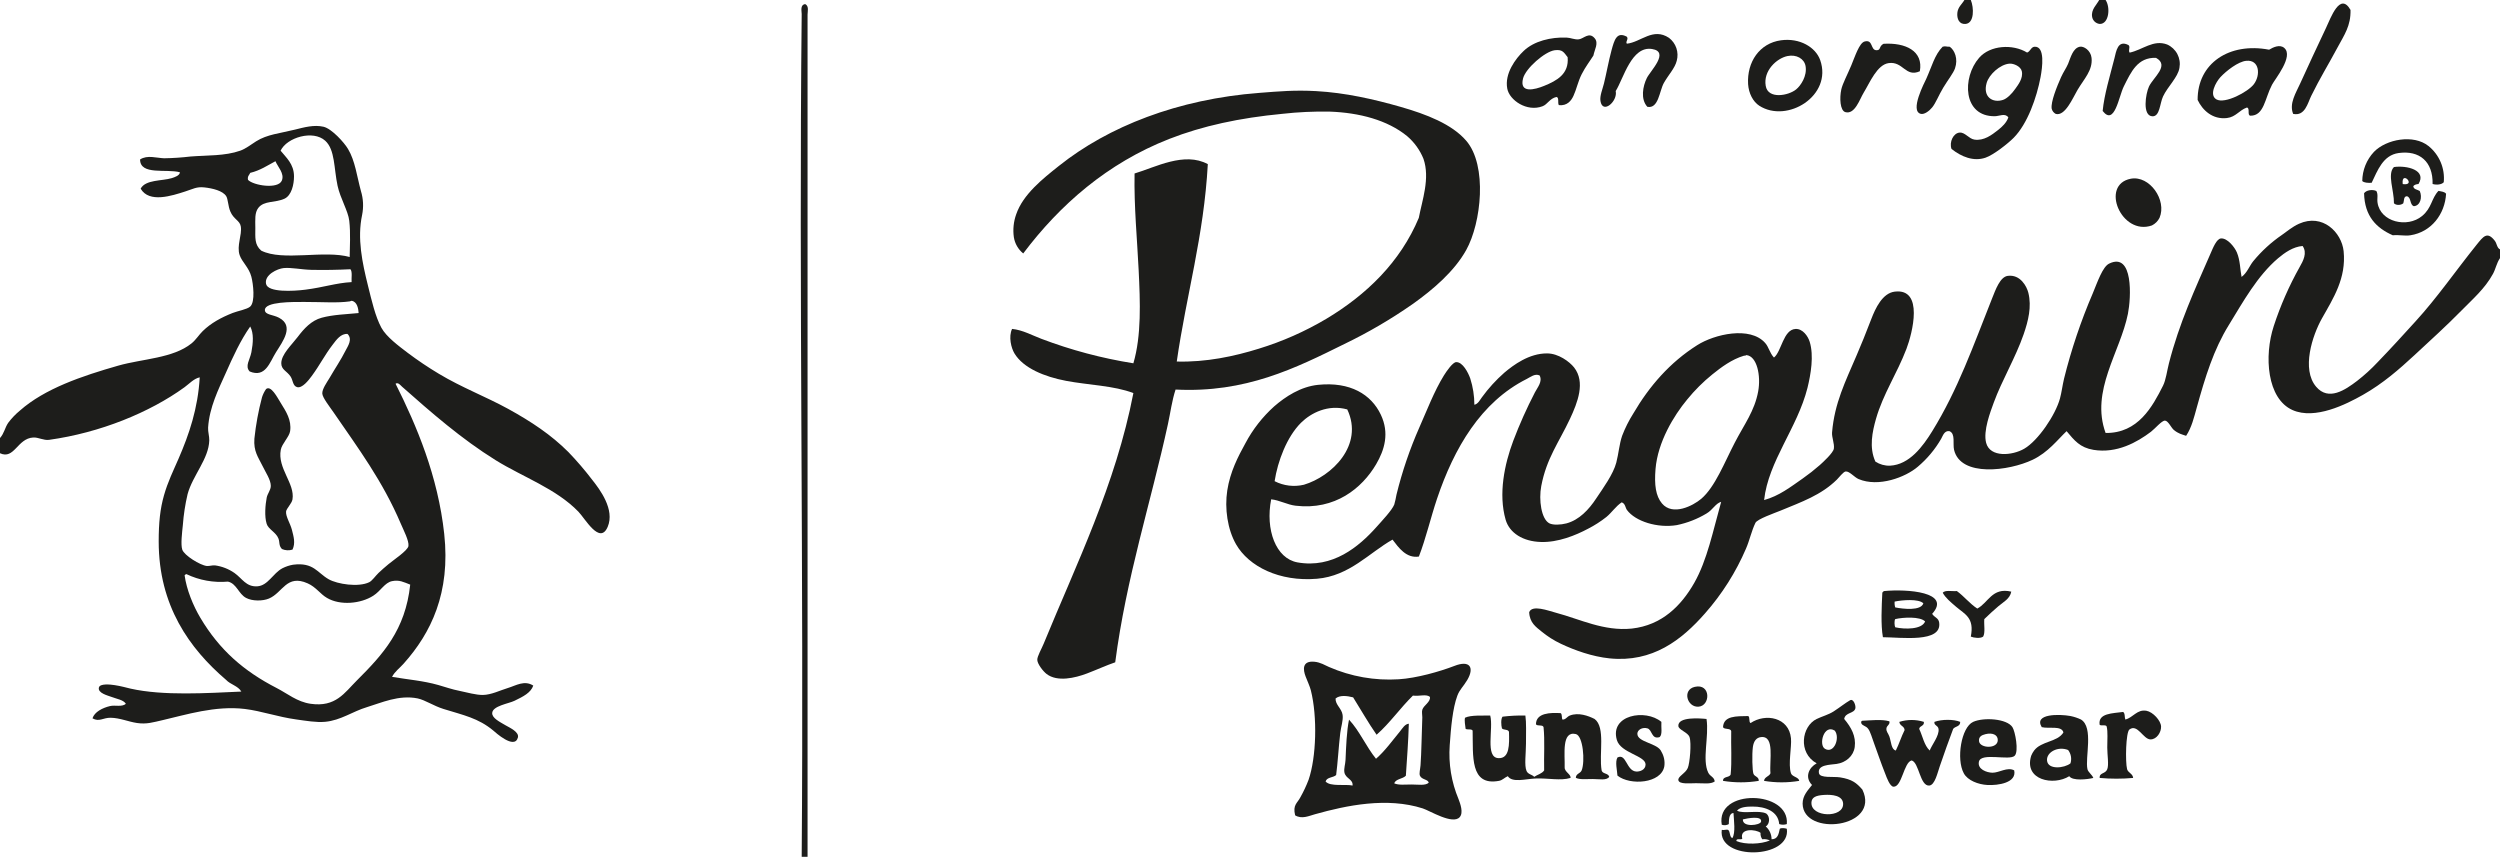 <?xml version="1.0" encoding="UTF-8"?> <svg xmlns="http://www.w3.org/2000/svg" width="213" height="73" viewBox="0 0 213 73" fill="none"> <path fill-rule="evenodd" clip-rule="evenodd" d="M167.366 0H167.913C168.182 0.65 168.225 1.972 167.465 2.04C166.92 2.089 166.715 1.596 166.766 1.092C166.818 0.588 167.17 0.351 167.366 0Z" fill="#1D1D1B"></path> <path fill-rule="evenodd" clip-rule="evenodd" d="M178.849 0H179.397C179.827 0.641 179.683 2.053 178.899 2.04C178.74 2.024 178.591 1.957 178.474 1.85C178.357 1.742 178.278 1.599 178.25 1.443C178.138 0.813 178.65 0.394 178.849 0Z" fill="#1D1D1B"></path> <path fill-rule="evenodd" clip-rule="evenodd" d="M195.376 9.703C195.018 8.829 195.615 7.913 195.975 7.115C196.702 5.509 197.369 4.093 198.172 2.389C198.585 1.513 199.37 -0.718 200.265 0.846C200.295 2.205 199.736 2.967 199.165 4.031C198.393 5.477 197.643 6.685 196.92 8.162C196.612 8.787 196.388 9.919 195.376 9.703Z" fill="#1D1D1B"></path> <path fill-rule="evenodd" clip-rule="evenodd" d="M68.804 73H68.304C68.494 49.187 68.053 24.994 68.304 1.194C68.304 0.944 68.154 0.411 68.605 0.349C68.945 0.523 68.804 0.984 68.804 1.243V73Z" fill="#1D1D1B"></path> <path fill-rule="evenodd" clip-rule="evenodd" d="M140.354 9.1C139.756 8.448 139.973 7.337 140.304 6.662C140.599 6.044 142.284 4.417 140.753 4.175C139.003 3.896 138.332 6.677 137.658 7.758C137.848 8.628 136.54 9.771 136.359 8.603C136.289 8.165 136.538 7.6 136.658 7.109C136.867 6.26 137.065 5.151 137.306 4.266C137.54 3.424 137.738 2.658 138.606 3.128C138.779 3.346 138.469 3.53 138.606 3.723C139.81 3.595 140.831 2.313 142.201 3.227C142.492 3.45 142.711 3.754 142.828 4.101C142.945 4.448 142.956 4.822 142.859 5.176C142.711 5.799 142.144 6.385 141.759 7.071C141.375 7.758 141.312 9.29 140.354 9.1Z" fill="#1D1D1B"></path> <path fill-rule="evenodd" clip-rule="evenodd" d="M135.76 4.728C135.493 5.162 135.079 5.691 134.761 6.319C134.443 6.946 134.305 7.646 134.061 8.162C133.871 8.582 133.519 9.036 132.815 8.958C132.691 8.781 132.861 8.313 132.613 8.26C132.026 8.393 131.853 8.897 131.415 9.056C130.083 9.557 128.607 8.531 128.421 7.562C128.168 6.266 129.14 4.978 129.817 4.34C130.7 3.494 132.142 3.151 133.464 3.202C133.816 3.213 134.156 3.392 134.51 3.352C134.934 3.303 135.377 2.69 135.859 3.251C136.23 3.665 135.851 4.23 135.76 4.728ZM132.465 4.279C131.622 4.389 129.992 5.824 129.768 6.668C129.42 7.995 130.764 7.642 131.565 7.314C132.634 6.878 133.692 6.311 133.563 4.876C133.256 4.491 133.146 4.19 132.465 4.279V4.279Z" fill="#1D1D1B"></path> <path fill-rule="evenodd" clip-rule="evenodd" d="M151.736 3.433C153.338 3.213 154.694 4.023 155.082 5.124C156.146 8.158 152.258 10.537 149.889 9.007C149.36 8.666 148.988 7.955 148.938 7.166C148.83 5.282 149.91 3.685 151.736 3.433ZM150.439 7.314C150.629 8.48 152.381 8.156 153.036 7.613C153.416 7.304 153.987 6.476 153.833 5.623C153.717 4.995 153.049 4.616 152.286 4.777C151.375 4.969 150.218 6.027 150.439 7.314V7.314Z" fill="#1D1D1B"></path> <path fill-rule="evenodd" clip-rule="evenodd" d="M160.473 3.731C162.343 3.615 163.888 4.338 163.57 6.071C162.349 6.615 162.149 5.208 160.922 5.375C159.927 5.509 159.322 7.017 158.776 7.913C158.442 8.463 158.036 9.769 157.23 9.555C156.771 9.432 156.718 8.346 156.88 7.614C156.985 7.134 157.405 6.347 157.728 5.574C158.052 4.8 158.413 3.65 158.87 3.534C159.6 3.344 159.351 4.268 159.87 4.279C160.273 4.288 160.06 3.957 160.473 3.731Z" fill="#1D1D1B"></path> <path fill-rule="evenodd" clip-rule="evenodd" d="M183.692 4.929C182.126 4.872 181.575 6.108 180.945 7.369C180.521 8.22 180.161 10.762 179.147 9.454C179.279 8.063 179.764 6.491 180.148 4.976C180.298 4.375 180.431 3.367 181.345 3.839C181.535 3.992 181.301 4.279 181.445 4.485C182.551 4.248 183.467 3.348 184.639 3.79C185.013 3.956 185.319 4.243 185.509 4.604C185.7 4.965 185.763 5.379 185.689 5.78C185.571 6.573 184.683 7.376 184.291 8.218C184.01 8.823 184.025 9.924 183.391 9.909C182.505 9.881 182.809 7.976 183.093 7.373C183.454 6.592 184.877 5.581 183.692 4.929Z" fill="#1D1D1B"></path> <path fill-rule="evenodd" clip-rule="evenodd" d="M166.118 3.981C166.54 4.281 166.846 5.016 166.567 5.822C166.42 6.245 165.967 6.8 165.568 7.464C165.168 8.127 164.942 8.759 164.617 9.157C164.362 9.47 163.949 9.764 163.666 9.703C162.673 9.491 163.979 7.013 164.115 6.719C164.6 5.655 164.822 4.685 165.511 3.981C165.749 3.902 165.84 3.995 166.118 3.981Z" fill="#1D1D1B"></path> <path fill-rule="evenodd" clip-rule="evenodd" d="M177.2 3.981C177.525 3.913 178.13 4.285 178.2 4.929C178.315 5.981 177.573 6.704 177.002 7.667C176.603 8.34 175.956 9.915 175.153 9.707C175.066 9.661 174.99 9.598 174.929 9.521C174.869 9.443 174.826 9.354 174.803 9.259C174.714 8.69 175.242 7.388 175.604 6.573C175.794 6.15 176.057 5.78 176.203 5.435C176.429 4.872 176.616 4.103 177.2 3.981Z" fill="#1D1D1B"></path> <path fill-rule="evenodd" clip-rule="evenodd" d="M191.73 9.858C191.437 9.819 191.73 9.195 191.431 9.163C190.782 9.388 190.499 9.966 189.734 10.057C188.513 10.201 187.651 9.39 187.238 8.514C187.219 5.392 189.94 3.585 193.326 4.235C193.695 4.014 194.25 3.76 194.623 4.088C195.439 4.802 193.82 6.742 193.575 7.221C192.958 8.395 192.905 9.872 191.73 9.858ZM189.184 6.569C188.793 6.992 188.188 8.086 188.834 8.465C189.553 8.886 191.537 7.83 192.03 7.172C192.62 6.383 192.506 5.07 191.381 5.181C190.699 5.242 189.685 6.031 189.184 6.569Z" fill="#1D1D1B"></path> <path fill-rule="evenodd" clip-rule="evenodd" d="M172.707 4.478C172.996 4.383 173.032 3.993 173.357 3.981C174.251 3.949 174.01 5.746 173.856 6.569C173.532 8.296 172.748 10.55 171.56 11.745C171.084 12.224 169.861 13.197 169.163 13.436C168.143 13.783 167.108 13.354 166.268 12.689C166.062 12.103 166.422 11.335 166.966 11.295C167.422 11.263 167.746 11.821 168.214 11.893C169.03 12.021 169.718 11.481 170.211 11.096C170.591 10.799 170.96 10.45 171.111 10.002C170.839 9.612 170.35 9.896 169.969 9.902C167.224 9.942 167.158 6.601 168.621 4.926C169.553 3.849 171.487 3.729 172.707 4.478ZM169.262 7.066C168.919 8.253 169.768 8.806 170.662 8.509C170.991 8.399 171.4 8.008 171.708 7.561C171.927 7.248 172.393 6.675 172.258 6.069C172.164 5.65 171.556 5.396 171.21 5.422C170.399 5.485 169.467 6.351 169.262 7.066Z" fill="#1D1D1B"></path> <path fill-rule="evenodd" clip-rule="evenodd" d="M100.159 33.19C99.843 34.158 99.724 35.148 99.51 36.126C98.055 42.803 95.957 49.207 95.017 56.428C94.279 56.679 93.48 57.048 92.621 57.376C91.574 57.773 90.083 58.118 89.174 57.426C88.871 57.194 88.396 56.582 88.377 56.231C88.359 55.924 88.757 55.257 88.924 54.838C91.694 48.076 95.057 41.294 96.564 33.491C94.911 32.852 92.746 32.812 90.823 32.447C89.002 32.1 87.184 31.368 86.429 30.107C86.157 29.652 85.911 28.7 86.229 28.022C87.129 28.116 87.914 28.558 88.725 28.867C91.259 29.828 93.886 30.527 96.564 30.953C97.26 28.57 97.144 25.73 97.015 23.041C96.889 20.431 96.611 17.585 96.665 14.781C98.432 14.256 100.907 12.897 102.906 13.985C102.567 20.133 101.074 25.131 100.26 30.803C102.767 30.871 105.145 30.363 107.249 29.709C109.258 29.093 111.187 28.24 112.994 27.169C116.404 25.127 119.298 22.346 120.882 18.562C121.171 17.045 121.852 15.204 121.282 13.536C120.979 12.786 120.499 12.12 119.883 11.595C118.209 10.23 115.826 9.602 113.292 9.509C111.941 9.485 110.591 9.548 109.248 9.699C105.613 10.046 102.465 10.723 99.613 11.839C94.352 13.9 90.305 17.441 87.178 21.595C86.749 21.245 86.464 20.75 86.379 20.203C86.288 19.55 86.357 18.884 86.579 18.262C87.163 16.556 88.844 15.229 90.224 14.131C94.428 10.783 100.336 8.444 107.3 7.913C109.041 7.778 110.319 7.663 112.143 7.763C114.616 7.9 117.04 8.449 119.332 9.105C121.529 9.735 123.707 10.573 124.924 11.993C126.739 14.103 126.21 18.984 124.924 21.297C123.912 23.119 122.094 24.676 120.331 25.925C118.494 27.205 116.558 28.337 114.54 29.309C110.368 31.373 106.13 33.495 100.159 33.19Z" fill="#1D1D1B"></path> <path fill-rule="evenodd" clip-rule="evenodd" d="M0 38.615V37.321C0.356 36.925 0.418 36.437 0.698 36.026C0.988 35.639 1.323 35.289 1.697 34.981C3.818 33.108 6.976 32.039 10.082 31.15C12.155 30.562 14.741 30.532 16.323 29.254C16.704 28.941 16.959 28.513 17.274 28.209C17.984 27.516 18.842 27.055 19.82 26.666C20.236 26.499 21.058 26.357 21.319 26.118C21.76 25.715 21.575 24.183 21.417 23.58C21.21 22.784 20.626 22.34 20.419 21.739C20.147 20.95 20.632 20.021 20.518 19.301C20.438 18.78 19.901 18.696 19.62 18.008C19.43 17.564 19.43 16.956 19.272 16.713C18.975 16.247 18.109 16.046 17.423 15.968C16.736 15.89 16.445 16.105 15.775 16.315C14.662 16.672 12.707 17.328 11.984 16.073C12.405 15.291 13.789 15.432 14.63 15.178C14.889 15.098 15.313 14.954 15.33 14.679C14.2 14.361 11.933 14.963 11.935 13.585C12.555 13.187 13.316 13.46 13.982 13.485C14.732 13.474 15.482 13.424 16.228 13.335C17.636 13.223 19.165 13.301 20.47 12.838C20.94 12.671 21.355 12.336 21.819 12.042C22.77 11.443 23.866 11.36 25.113 11.047C25.918 10.846 26.749 10.613 27.56 10.798C28.26 10.958 29.327 12.141 29.652 12.694C30.259 13.699 30.413 15.043 30.752 16.277C30.955 16.938 30.989 17.64 30.851 18.317C30.423 20.325 30.866 22.382 31.351 24.338C31.671 25.629 31.975 26.96 32.492 27.921C32.922 28.712 33.999 29.497 34.737 30.062C35.591 30.704 36.479 31.301 37.396 31.849C39.342 33.019 41.391 33.793 43.293 34.835C45.268 35.922 46.959 37.046 48.429 38.517C49.157 39.274 49.84 40.071 50.476 40.906C51.1 41.692 52.403 43.416 51.775 44.887C51.106 46.455 49.862 44.197 49.279 43.594C47.377 41.628 44.541 40.642 42.241 39.215C39.314 37.398 36.725 35.131 34.252 32.943C34.134 32.839 33.915 32.538 33.702 32.695C35.5 36.265 37.316 40.578 37.847 45.482C38.399 50.531 36.706 53.949 34.4 56.531C34.069 56.91 33.639 57.21 33.403 57.668C34.767 57.902 36.046 57.995 37.347 58.364C37.917 58.525 38.526 58.743 39.144 58.861C39.797 58.995 40.546 59.217 41.142 59.21C41.861 59.2 42.616 58.815 43.289 58.612C43.963 58.41 44.678 57.928 45.435 58.413C45.224 59.02 44.594 59.34 43.837 59.706C43.344 59.947 41.962 60.142 41.935 60.753C41.922 61.181 42.555 61.492 43.076 61.797C43.434 62.004 44.256 62.366 44.124 62.842C43.833 63.898 42.173 62.366 42.032 62.247C40.75 61.178 39.477 60.929 37.788 60.404C36.934 60.139 36.232 59.646 35.591 59.507C33.984 59.176 32.471 59.886 31.246 60.254C30.057 60.609 29.03 61.377 27.702 61.498C26.955 61.568 26.067 61.411 25.254 61.299C23.637 61.077 22.281 60.577 20.862 60.404C18.357 60.099 15.823 60.903 13.871 61.352C13.03 61.542 12.498 61.722 11.674 61.6C10.949 61.494 10.219 61.166 9.428 61.153C8.775 61.142 8.459 61.532 7.879 61.202C8.052 60.654 8.733 60.309 9.378 60.156C9.806 60.055 10.38 60.258 10.725 59.966C10.512 59.619 9.964 59.559 9.477 59.369C9.194 59.261 8.303 59.05 8.427 58.573C8.522 58.216 9.416 58.319 9.776 58.374C10.31 58.453 10.805 58.599 11.124 58.671C13.922 59.301 17.651 59.05 20.561 58.922C20.282 58.434 19.629 58.324 19.264 57.926C16.146 55.259 13.521 51.613 13.521 46.13C13.521 44.544 13.641 43.361 13.972 42.2C14.303 41.04 14.744 40.159 15.218 39.067C16.11 37.012 16.869 34.79 17.016 32.149C16.508 32.259 16.129 32.697 15.718 32.995C12.753 35.144 8.53 36.87 4.185 37.474C3.717 37.539 3.276 37.251 2.836 37.275C1.474 37.347 1.223 39.186 0 38.615ZM29.757 18.81C29.66 17.968 28.996 16.914 28.76 15.824C28.441 14.336 28.553 12.759 27.712 11.993C26.673 11.045 24.442 11.71 23.907 12.838C24.358 13.407 25.049 13.961 25.049 15.028C25.049 15.72 24.84 16.641 24.25 16.924C23.438 17.303 22.502 17.066 22.003 17.72C21.691 18.131 21.75 18.717 21.754 19.413C21.754 20.256 21.674 20.84 22.253 21.352C24.092 22.283 27.634 21.28 29.793 21.9C29.799 21.055 29.881 19.881 29.757 18.81ZM24.016 15.377C24.252 14.78 23.666 14.218 23.468 13.735C22.785 14.099 22.163 14.525 21.32 14.728C21.242 14.918 21.066 15.007 21.13 15.325C21.575 15.8 23.706 16.152 24.016 15.377ZM26.512 22.99C25.665 22.969 24.811 22.776 24.166 22.84C23.641 22.892 22.509 23.409 22.667 24.185C22.819 24.928 24.977 24.814 26.013 24.681C27.592 24.48 28.602 24.113 29.956 24.035C29.93 23.656 30.036 23.161 29.858 22.939C28.8 22.992 27.678 23.017 26.512 22.99ZM29.956 25.627C29.913 25.627 29.871 25.667 29.808 25.677C28.711 25.83 27.565 25.726 25.914 25.726C24.963 25.726 22.542 25.69 22.568 26.422C22.581 26.833 23.262 26.801 23.767 27.07C25.098 27.773 24.092 29.087 23.517 30.007C22.981 30.86 22.623 32.215 21.271 31.648C20.843 31.188 21.297 30.655 21.419 30.007C21.57 29.205 21.63 28.403 21.32 27.817C20.487 29.004 19.858 30.375 19.228 31.798C18.625 33.148 17.839 34.703 17.731 36.428C17.708 36.78 17.839 37.158 17.83 37.522C17.788 39.097 16.418 40.504 15.983 42.1C15.779 42.968 15.644 43.852 15.578 44.741C15.511 45.384 15.387 46.39 15.528 46.826C15.688 47.319 17.061 48.165 17.62 48.222C17.847 48.241 18.081 48.148 18.319 48.17C18.914 48.252 19.481 48.474 19.974 48.817C20.634 49.281 20.97 50.017 21.922 49.954C22.836 49.898 23.253 48.84 24.067 48.413C24.351 48.269 24.654 48.168 24.967 48.114C26.725 47.886 27.037 48.811 28.011 49.357C28.75 49.772 30.539 50.051 31.456 49.606C31.707 49.484 31.986 49.069 32.255 48.811C32.523 48.553 32.825 48.297 33.103 48.064C33.474 47.748 34.746 46.908 34.8 46.521C34.862 46.081 34.383 45.173 34.151 44.625C32.601 40.983 30.537 38.217 28.41 35.12C28.092 34.659 27.476 33.882 27.459 33.527C27.444 33.148 27.839 32.594 28.058 32.234C28.572 31.345 29.023 30.704 29.456 29.846C29.631 29.5 30.063 28.898 29.607 28.452C29.036 28.41 28.655 28.96 28.359 29.347C27.655 30.259 27.274 31.066 26.561 32.035C26.291 32.401 25.747 33.104 25.311 32.983C24.94 32.877 24.965 32.397 24.763 32.088C24.45 31.61 23.965 31.51 23.965 30.951C23.965 30.192 24.862 29.373 25.361 28.712C25.903 27.995 26.525 27.309 27.409 27.07C28.376 26.807 29.502 26.776 30.556 26.672C30.533 26.319 30.445 25.705 29.956 25.627V25.627ZM15.728 49.014C15.893 50.235 16.454 51.602 17.076 52.646C18.701 55.38 20.774 57.183 23.567 58.618C24.497 59.096 25.309 59.795 26.462 59.962C28.606 60.271 29.35 59.026 30.407 57.972C32.616 55.769 34.541 53.674 34.95 49.81C34.379 49.589 34.027 49.388 33.403 49.513C32.779 49.638 32.441 50.349 31.805 50.754C30.74 51.441 28.99 51.609 27.86 50.944C27.29 50.618 26.924 50.017 26.213 49.702C24.412 48.9 24.096 50.497 22.916 50.995C22.386 51.221 21.499 51.227 20.97 50.944C20.322 50.603 20.166 49.721 19.422 49.553C18.204 49.661 16.979 49.44 15.876 48.912C15.818 48.932 15.767 48.967 15.728 49.014V49.014Z" fill="#1D1D1B"></path> <path fill-rule="evenodd" clip-rule="evenodd" d="M208.208 15.525C208.035 15.73 207.592 15.777 207.257 15.675C207.3 13.779 206.148 12.789 204.361 13.038C203.03 13.227 202.573 14.52 202.064 15.576C201.734 15.588 201.432 15.576 201.265 15.426C201.273 14.501 201.629 13.613 202.263 12.937C203.319 11.853 205.636 11.421 206.907 12.441C207.363 12.807 207.72 13.281 207.947 13.819C208.175 14.358 208.264 14.944 208.208 15.525V15.525Z" fill="#1D1D1B"></path> <path fill-rule="evenodd" clip-rule="evenodd" d="M205.612 15.874C205.648 16.152 205.971 16.147 206.161 16.272C206.399 16.799 206.217 17.527 205.661 17.567C205.294 17.451 205.454 16.808 205.062 16.719C204.775 16.733 204.841 17.099 204.763 17.317C204.573 17.493 204.147 17.517 203.964 17.317C203.985 16.251 203.371 14.829 203.964 14.232C205.064 14.073 206.78 14.494 206.057 15.675C205.87 15.699 205.688 15.735 205.612 15.874ZM204.712 15.684C205.937 15.857 204.562 14.443 204.712 15.684V15.684Z" fill="#1D1D1B"></path> <path fill-rule="evenodd" clip-rule="evenodd" d="M181.545 15.227C183.141 14.926 184.638 17.051 183.991 18.562C183.85 18.841 183.623 19.068 183.342 19.208C180.742 20.116 178.897 15.735 181.545 15.227Z" fill="#1D1D1B"></path> <path fill-rule="evenodd" clip-rule="evenodd" d="M202.465 16.272C202.64 16.585 202.511 16.903 202.566 17.267C202.809 18.916 205.092 19.453 206.361 18.404C207.196 17.718 207.15 16.903 207.757 16.264C208.005 16.317 208.29 16.331 208.406 16.512C208.307 18.247 207.15 19.77 205.362 20.046C204.875 20.122 204.411 19.991 203.865 20.046C202.469 19.43 201.463 18.425 201.419 16.463C201.603 16.2 202.119 16.114 202.465 16.272Z" fill="#1D1D1B"></path> <path fill-rule="evenodd" clip-rule="evenodd" d="M213 21.248V21.992C212.699 22.433 212.638 22.902 212.401 23.334C211.708 24.604 210.662 25.493 209.705 26.47C208.438 27.762 207.059 29.008 205.71 30.261C204.425 31.448 203.047 32.665 201.316 33.645C199.895 34.447 197.244 35.787 195.326 34.938C193.15 33.973 192.88 30.345 193.726 27.774C194.295 26.032 195.034 24.349 195.931 22.75C196.226 22.236 196.601 21.548 196.182 20.958C195.364 21.025 194.66 21.527 194.09 22.005C192.326 23.508 191.115 25.704 189.905 27.677C188.596 29.789 187.885 32.123 187.158 34.743C186.935 35.543 186.73 36.421 186.258 37.132C185.878 37.003 185.606 36.953 185.212 36.633C184.984 36.443 184.733 35.854 184.46 35.837C184.188 35.82 183.618 36.514 183.264 36.785C182.071 37.689 180.346 38.65 178.371 38.328C177.211 38.138 176.735 37.524 176.073 36.735C175.313 37.458 174.491 38.551 173.178 39.173C171.158 40.133 167.045 40.671 166.486 38.328C166.363 37.804 166.623 36.938 166.089 36.735C165.651 36.671 165.531 37.137 165.389 37.382C164.867 38.288 164.191 39.096 163.391 39.77C162.351 40.66 160.053 41.539 158.348 40.815C157.995 40.665 157.568 40.135 157.251 40.169C157.049 40.191 156.68 40.692 156.501 40.864C155.149 42.191 153.5 42.76 151.708 43.503C151.192 43.714 149.716 44.226 149.562 44.548C149.223 45.248 149.067 46.034 148.761 46.738C147.898 48.752 146.718 50.616 145.267 52.26C143.286 54.516 140.806 56.469 137.127 56.093C135.66 55.942 134.163 55.407 132.984 54.848C132.393 54.569 131.84 54.218 131.337 53.803C130.876 53.424 130.325 53.064 130.286 52.161C130.53 51.498 131.907 52.031 132.584 52.211C134.597 52.745 136.651 53.798 139.025 53.555C141.593 53.272 143.239 51.61 144.346 49.67C145.453 47.731 145.953 45.21 146.644 42.755C146.166 42.887 145.932 43.437 145.396 43.75C144.613 44.221 143.755 44.556 142.858 44.741C141.226 45.011 139.337 44.428 138.614 43.448C138.476 43.259 138.479 42.897 138.166 42.8C137.656 43.143 137.334 43.659 136.866 44.045C136.384 44.426 135.866 44.759 135.32 45.039C134.256 45.608 132.742 46.228 131.276 46.176C129.767 46.133 128.612 45.418 128.28 44.281C127.652 42.091 128.179 39.558 128.928 37.562C129.463 36.15 130.08 34.771 130.775 33.431C130.998 32.999 131.445 32.51 131.175 31.988C130.781 31.799 130.387 32.132 130.075 32.288C126.172 34.25 123.887 38.18 122.436 42.489C121.879 44.152 121.496 45.845 120.889 47.418C119.817 47.589 119.164 46.66 118.643 45.975C116.651 47.096 114.981 49.075 112.202 49.31C108.995 49.579 106.39 48.258 105.312 46.374C104.58 45.098 104.33 43.31 104.562 41.795C104.806 40.195 105.487 38.893 106.109 37.765C106.734 36.585 107.562 35.524 108.555 34.629C109.523 33.787 110.815 32.942 112.301 32.788C115.049 32.508 116.83 33.611 117.644 35.327C118.394 36.902 117.964 38.332 117.245 39.556C116.046 41.598 113.743 43.479 110.397 43.088C109.678 43.007 109.025 42.616 108.304 42.542C107.798 45.124 108.694 47.585 110.551 47.917C113.539 48.448 115.774 46.59 117.292 44.883C117.751 44.366 118.588 43.488 118.791 42.988C118.869 42.709 118.933 42.427 118.981 42.142C119.462 40.182 120.113 38.268 120.927 36.421C121.536 35.054 122.192 33.323 123.02 31.99C123.256 31.611 123.781 30.853 124.07 30.853C124.623 30.837 125.088 31.744 125.266 32.246C125.497 32.97 125.615 33.725 125.616 34.485C125.942 34.417 126.102 34.051 126.267 33.839C126.822 33.076 127.46 32.377 128.169 31.753C128.947 31.097 130.283 30.1 131.814 30.111C132.778 30.111 133.716 30.811 134.112 31.306C135.093 32.561 134.418 34.282 133.762 35.685C132.82 37.693 131.768 39.035 131.316 41.407C131.089 42.586 131.316 44.239 132.014 44.592C132.322 44.745 132.965 44.724 133.463 44.592C134.542 44.301 135.365 43.431 136.008 42.451C136.579 41.596 137.45 40.404 137.707 39.418C137.913 38.622 137.964 37.829 138.206 37.128C138.459 36.466 138.778 35.831 139.157 35.232C140.53 32.885 142.286 30.872 144.599 29.41C146.075 28.471 149.105 27.768 150.391 29.22C150.701 29.567 150.772 30.064 151.141 30.464C151.788 29.954 151.934 28.07 152.988 28.026C153.581 28.001 154.034 28.625 154.186 29.12C154.553 30.307 154.283 31.88 153.996 33.052C153.127 36.483 150.663 39.287 150.302 42.605C151.584 42.25 152.528 41.509 153.597 40.764C154.1 40.411 154.584 40.031 155.046 39.626C155.33 39.374 156.187 38.584 156.244 38.231C156.311 37.797 156.054 37.257 156.092 36.838C156.302 34.345 157.218 32.532 158.185 30.271C158.565 29.393 158.989 28.346 159.433 27.184C159.783 26.272 160.384 24.972 161.432 24.847C163.928 24.543 162.938 28.384 162.429 29.723C161.626 31.831 160.443 33.554 159.832 35.694C159.53 36.762 159.229 38.119 159.783 39.327C160.152 39.57 160.588 39.692 161.031 39.676C162.687 39.592 163.829 38.03 164.626 36.739C166.815 33.19 168.114 29.486 169.718 25.444C170.03 24.661 170.412 23.584 171.067 23.503C172.132 23.368 172.678 24.395 172.815 24.945C173.112 26.134 172.805 27.347 172.415 28.479C171.723 30.481 170.557 32.411 169.868 34.301C169.589 35.071 168.948 36.712 169.22 37.734C169.556 39.003 171.451 38.821 172.465 38.231C173.648 37.545 175.128 35.355 175.509 33.952C175.649 33.438 175.725 32.815 175.857 32.261C176.474 29.777 177.292 27.347 178.303 24.995C178.714 24.003 179.149 22.72 179.701 22.458C181.778 21.448 181.573 25.374 181.299 26.737C180.643 30.007 178.09 33.3 179.397 36.889C182.168 36.923 183.391 34.644 184.291 32.858C184.538 32.365 184.628 31.598 184.791 30.963C185.672 27.518 187.004 24.661 188.335 21.607C188.55 21.114 188.853 20.34 189.233 20.314C189.77 20.278 190.388 21.047 190.582 21.508C190.869 22.187 190.856 22.981 190.981 23.594C191.461 23.241 191.64 22.67 191.98 22.251C192.685 21.394 193.509 20.64 194.426 20.012C194.839 19.728 195.282 19.332 195.874 19.064C197.883 18.16 199.509 19.796 199.678 21.404C199.907 23.698 198.813 25.385 197.831 27.125C197.008 28.593 196.07 31.459 197.333 32.947C198.394 34.203 199.825 33.213 200.827 32.451C201.451 31.967 202.036 31.434 202.576 30.858C203.696 29.698 204.818 28.468 205.809 27.374C207.622 25.395 209.26 23.027 211.004 20.856C211.575 20.153 211.906 19.681 212.551 20.507C212.739 20.742 212.732 21.119 213 21.248ZM148.59 30.305C147.551 30.614 146.644 31.291 145.894 31.897C145.106 32.534 144.386 33.252 143.747 34.038C142.605 35.412 141.241 37.662 141.051 39.958C140.939 41.306 141.066 42.26 141.601 42.895C142.512 43.979 144.241 43.098 144.947 42.497C146.123 41.494 146.923 39.403 147.8 37.719C148.611 36.15 149.492 35.02 149.798 33.34C150.041 32.002 149.695 30.343 148.797 30.255C148.746 30.255 148.714 30.303 148.698 30.305C148.662 30.301 148.626 30.301 148.59 30.305V30.305ZM110.844 36.021C109.638 37.222 108.858 39.3 108.597 40.997C109.365 41.392 110.25 41.5 111.091 41.3C113.455 40.595 116.227 37.939 114.787 34.883C113.151 34.432 111.696 35.177 110.844 36.021Z" fill="#1D1D1B"></path> <path fill-rule="evenodd" clip-rule="evenodd" d="M24.92 46.827C24.624 46.919 24.305 46.902 24.022 46.777C23.731 46.468 23.851 46.209 23.723 45.881C23.516 45.348 22.869 45.1 22.723 44.639C22.517 43.992 22.607 43.005 22.723 42.398C22.789 42.059 23.069 41.754 23.073 41.403C23.073 40.88 22.633 40.252 22.374 39.712C21.994 38.934 21.595 38.462 21.674 37.372C21.8 36.18 22.017 34.999 22.325 33.84C22.406 33.592 22.523 33.357 22.673 33.143C23.09 32.822 23.59 33.799 23.923 34.337C24.374 35.067 24.849 35.782 24.72 36.726C24.655 37.207 24.018 37.806 23.923 38.318C23.624 39.907 25.142 41.187 24.92 42.548C24.863 42.902 24.391 43.331 24.372 43.594C24.341 44.011 24.735 44.611 24.87 45.136C25.017 45.718 25.188 46.267 24.92 46.827Z" fill="#1D1D1B"></path> <path fill-rule="evenodd" clip-rule="evenodd" d="M160.525 50.358C162.48 50.169 166.302 50.438 164.618 52.3C164.835 52.632 165.16 52.637 165.218 53.047C165.463 54.793 161.984 54.298 160.424 54.29C160.234 53.234 160.319 51.636 160.374 50.499C160.388 50.466 160.409 50.437 160.435 50.413C160.461 50.389 160.491 50.37 160.525 50.358ZM161.424 51.255C161.406 51.422 161.423 51.592 161.474 51.752C162.145 51.885 163.665 52.061 163.871 51.403C163.464 50.997 162.046 51.123 161.424 51.255ZM161.474 52.747C161.381 52.874 161.404 53.316 161.474 53.445C162.307 53.634 163.757 53.634 164.019 52.946C163.593 52.514 162.163 52.586 161.474 52.747Z" fill="#1D1D1B"></path> <path fill-rule="evenodd" clip-rule="evenodd" d="M168.464 51.85C169.4 51.373 169.716 50.019 171.36 50.408C171.253 51.022 170.661 51.308 170.262 51.651C169.862 51.994 169.446 52.37 169.062 52.747C169.02 53.234 169.161 53.907 168.963 54.239C168.733 54.417 168.162 54.347 167.913 54.239C168.232 52.624 167.414 52.343 166.665 51.702C166.187 51.293 165.763 50.944 165.523 50.506C165.714 50.245 166.313 50.398 166.724 50.358C167.344 50.808 167.81 51.422 168.464 51.85Z" fill="#1D1D1B"></path> <path fill-rule="evenodd" clip-rule="evenodd" d="M110.345 69.466C110.127 68.56 110.536 68.437 110.794 67.925C111.064 67.445 111.298 66.946 111.494 66.431C112.147 64.524 112.255 61.085 111.685 58.818C111.595 58.465 111.416 58.105 111.234 57.625C111.024 57.074 110.916 56.283 111.983 56.38C112.493 56.425 112.894 56.679 113.231 56.827C115.1 57.644 117.137 58.003 119.174 57.874C120.695 57.779 122.649 57.223 123.916 56.736C125.248 56.213 125.628 56.884 125.014 57.93C124.688 58.484 124.365 58.74 124.165 59.273C123.769 60.34 123.619 61.976 123.516 63.502C123.403 65.066 123.66 66.634 124.266 68.081C124.418 68.477 124.703 69.245 124.365 69.622C123.769 70.289 121.82 69.07 121.22 68.877C118.177 67.902 114.738 68.613 112.033 69.374C111.532 69.51 110.92 69.817 110.345 69.466ZM120.38 59.265C119.297 60.325 118.426 61.597 117.285 62.6C116.575 61.582 115.953 60.475 115.287 59.415C114.774 59.282 114.146 59.206 113.79 59.513C113.769 60.052 114.312 60.359 114.39 60.909C114.456 61.377 114.251 61.925 114.19 62.452C114.051 63.635 113.982 64.941 113.84 66.033C113.591 66.266 113.047 66.204 112.94 66.581C113.32 67.047 114.688 66.79 115.238 66.93C115.301 66.378 114.633 66.344 114.54 65.792C114.488 65.487 114.624 65.091 114.639 64.746C114.688 63.608 114.738 62.261 114.937 61.313C115.843 62.287 116.394 63.612 117.235 64.647C117.996 63.991 118.662 63.06 119.282 62.31C119.484 62.063 119.691 61.686 120.032 61.661C119.99 63.178 119.876 64.626 119.78 66.09C119.516 66.373 118.936 66.344 118.784 66.737C119.13 66.911 119.746 66.839 120.281 66.839C120.815 66.839 121.445 66.954 121.728 66.687C121.677 66.388 121.135 66.443 120.979 66.09C120.895 65.9 121.002 65.552 121.03 65.193C121.103 64.245 121.135 62.317 121.181 61.115C121.181 60.871 121.122 60.657 121.181 60.467C121.297 60.088 121.907 59.805 121.829 59.373C121.521 59.11 120.931 59.339 120.38 59.265Z" fill="#1D1D1B"></path> <path fill-rule="evenodd" clip-rule="evenodd" d="M144.395 58.52C145.776 58.197 145.753 60.158 144.696 60.211C143.737 60.26 143.309 58.77 144.395 58.52Z" fill="#1D1D1B"></path> <path fill-rule="evenodd" clip-rule="evenodd" d="M157.125 61.256C157.732 61.978 158.145 62.733 158.023 63.644C157.922 64.403 157.283 64.972 156.476 65.087C155.927 65.167 154.819 65.142 154.977 65.883C155.072 66.319 156.204 66.141 156.775 66.232C157.795 66.395 158.183 66.708 158.677 67.279C160.25 70.549 153.619 71.311 153.583 68.471C153.583 67.772 154.034 67.334 154.384 66.881C153.712 66.192 154.152 65.364 154.781 65.038C153.165 64.141 153.497 61.877 154.781 61.256C155.251 61.03 155.776 60.901 156.231 60.609C156.811 60.23 157.201 59.906 157.627 59.661C157.92 59.498 158.135 60.13 158.076 60.357C157.962 60.812 157.216 60.679 157.125 61.256ZM155.478 63.794C156.259 64.264 156.796 62.863 156.326 62.253C155.392 61.658 154.928 63.461 155.481 63.794H155.478ZM154.336 68.373C154.256 69.654 157.089 69.728 157.034 68.471C157.001 67.766 156.083 67.688 155.434 67.726C154.694 67.768 154.359 67.936 154.332 68.373H154.336Z" fill="#1D1D1B"></path> <path fill-rule="evenodd" clip-rule="evenodd" d="M181.744 66.281C180.795 66.365 179.84 66.365 178.891 66.281C178.856 65.808 179.378 65.959 179.539 65.536C179.686 65.157 179.539 64.321 179.539 63.694C179.539 63.005 179.598 62.355 179.49 61.902C179.438 61.712 179.026 61.87 178.891 61.754C178.725 60.755 180.005 60.782 180.888 60.658C181.067 60.761 181.002 61.11 181.078 61.305C181.742 61.138 182.077 60.416 182.876 60.558C183.426 60.658 184.105 61.388 184.124 61.902C184.141 62.386 183.755 62.998 183.226 62.998C182.604 62.998 182.122 61.635 181.428 62.152C181.12 62.382 181.067 64.903 181.228 65.536C181.327 65.857 181.712 65.908 181.744 66.281Z" fill="#1D1D1B"></path> <path fill-rule="evenodd" clip-rule="evenodd" d="M132.967 60.759C133.109 60.848 133.039 61.15 133.117 61.305C133.402 61.331 133.497 61.057 133.766 60.958C134.483 60.685 135.31 60.977 135.858 61.256C136.809 61.968 136.221 64.211 136.457 65.635C136.533 65.959 137.028 65.857 137.106 66.183C136.897 66.519 136.231 66.373 135.71 66.373C135.189 66.373 134.589 66.439 134.26 66.272C134.281 65.882 134.641 65.929 134.761 65.626C135.055 64.879 134.882 62.685 134.26 62.541C133.031 62.253 133.341 64.279 133.309 65.385C133.298 65.773 133.863 65.967 133.808 66.28C132.957 66.541 131.871 66.28 130.811 66.329C129.971 66.365 128.839 66.708 128.466 66.13C128.16 66.266 128.011 66.475 127.717 66.528C125.213 66.998 125.518 64.382 125.468 62.251C125.39 62.08 125.023 62.198 124.871 62.099C124.835 61.809 124.755 61.394 124.819 61.151C125.325 60.901 126.408 60.985 126.967 60.962C127.262 62.078 126.505 64.537 127.665 64.594C128.632 64.64 128.595 63.423 128.565 62.355C128.504 62.116 128.101 62.219 127.966 62.058C127.895 61.798 127.861 61.25 128.017 61.06C128.663 60.983 129.313 60.95 129.963 60.962C130.051 61.574 130.014 62.458 130.014 63.351C130.014 64.198 129.858 65.224 130.062 65.688C130.193 65.984 130.538 65.984 130.713 66.187C130.986 65.997 131.376 65.919 131.561 65.639C131.531 64.427 131.626 63.087 131.511 61.957C131.456 61.713 130.973 61.897 130.863 61.707C130.874 60.729 132.094 60.71 132.967 60.759Z" fill="#1D1D1B"></path> <path fill-rule="evenodd" clip-rule="evenodd" d="M141.55 61.504C141.514 61.948 141.659 62.575 141.402 62.799C140.692 63.028 140.782 62.169 140.354 62.054C139.926 61.938 139.517 62.179 139.503 62.501C139.475 63.26 141.259 63.299 141.55 64.043C141.772 64.417 141.861 64.855 141.801 65.286C141.544 66.759 138.883 66.945 137.807 66.082C137.78 65.633 137.59 64.911 137.807 64.539C138.567 64.15 138.558 65.677 139.404 65.735C139.722 65.754 140.2 65.59 140.203 65.136C140.203 64.378 138.084 64.166 137.757 63.051C137.131 60.914 140.196 60.368 141.55 61.504Z" fill="#1D1D1B"></path> <path fill-rule="evenodd" clip-rule="evenodd" d="M178.351 66.281C177.862 66.404 176.57 66.554 176.302 66.131C174.971 66.971 172.414 66.477 173.057 64.391C173.121 64.232 173.205 64.081 173.308 63.944C173.923 63.127 175.309 63.231 175.804 62.401C175.644 61.796 174.567 62.107 173.957 61.953C173.249 60.795 175.46 60.831 176.403 61.005C176.713 61.068 177.015 61.168 177.301 61.303C178.397 61.974 177.632 64.562 177.851 65.534C177.904 65.784 178.254 66.012 178.351 66.281ZM174.406 64.789C174.47 65.614 175.901 65.449 176.403 65.038C176.464 64.846 176.478 64.642 176.443 64.444C176.408 64.246 176.326 64.06 176.203 63.9C175.315 63.551 174.351 64.097 174.406 64.789Z" fill="#1D1D1B"></path> <path fill-rule="evenodd" clip-rule="evenodd" d="M148.946 61.007C149.119 61.1 148.975 61.512 149.148 61.605C150.439 60.736 152.425 61.127 152.591 62.899C152.661 63.658 152.336 65.119 152.591 65.883C152.695 66.196 153.266 66.207 153.291 66.53C152.299 66.697 151.286 66.697 150.295 66.53C150.337 66.175 150.73 66.17 150.844 65.883C150.736 64.774 151.236 62.676 150.045 62.799C149.646 62.841 149.416 63.136 149.345 63.644C149.26 64.276 149.294 65.684 149.397 65.934C149.5 66.185 149.861 66.164 149.846 66.53C148.838 66.695 147.81 66.695 146.802 66.53C146.785 66.117 147.348 66.28 147.451 65.984C147.567 64.856 147.468 63.519 147.5 62.302C147.451 62.003 146.914 62.19 146.802 61.953C146.854 60.975 147.928 61.026 148.946 61.007Z" fill="#1D1D1B"></path> <path fill-rule="evenodd" clip-rule="evenodd" d="M145.396 61.256C145.622 62.772 145.002 64.731 145.544 65.834C145.708 66.164 146.052 66.192 146.094 66.581C145.738 66.829 145.177 66.729 144.498 66.729C143.977 66.729 143.083 66.839 142.999 66.481C142.923 66.158 143.583 65.921 143.798 65.436C143.967 65.057 144.129 63.32 143.947 62.799C143.804 62.384 143.018 62.196 142.995 61.851C142.954 61.045 144.848 61.199 145.396 61.256Z" fill="#1D1D1B"></path> <path fill-rule="evenodd" clip-rule="evenodd" d="M171.609 65.635C171.843 66.689 170.249 66.934 169.313 66.88C168.552 66.837 167.646 66.501 167.314 65.883C166.659 64.677 167.097 61.965 168.113 61.504C169.01 61.098 170.981 61.225 171.459 61.953C171.694 62.312 172.018 64.025 171.649 64.391C171.211 64.835 168.795 64.084 168.605 64.888C168.453 65.544 169.277 65.825 169.747 65.836C170.334 65.845 171.025 65.32 171.609 65.635ZM168.613 63.148C168.679 63.77 170.218 63.834 170.211 63.047C170.211 62.603 169.756 62.404 169.163 62.55C168.828 62.632 168.573 62.772 168.613 63.148Z" fill="#1D1D1B"></path> <path fill-rule="evenodd" clip-rule="evenodd" d="M160.974 61.455C161.054 61.726 160.753 61.811 160.723 62.054C160.692 62.33 160.871 62.461 160.974 62.749C161.128 63.176 161.13 63.866 161.524 63.944C161.803 63.392 161.991 62.753 162.273 62.202C162.246 61.845 161.855 61.855 161.822 61.504C162.503 61.29 163.234 61.29 163.915 61.504C163.958 61.883 163.557 61.811 163.515 62.101C163.81 62.719 163.936 63.508 164.413 63.944C164.573 63.492 165.254 62.662 165.163 62.101C165.111 61.786 164.765 61.822 164.812 61.504C165.438 61.273 166.475 61.274 167.01 61.504C167.021 61.915 166.58 61.872 166.41 62.101C166.068 63.015 165.608 64.275 165.269 65.286C165.079 65.824 164.856 66.892 164.371 66.93C163.58 66.988 163.506 64.964 162.872 64.789C162.201 64.945 162.049 67.064 161.326 67.028C161.021 67.013 160.755 66.27 160.626 65.934C160.245 64.975 160.019 64.285 159.675 63.346C159.507 62.886 159.359 62.355 159.174 62.101C158.965 61.813 158.689 61.872 158.575 61.604C158.562 61.474 158.594 61.39 158.725 61.405C159.363 61.381 160.331 61.261 160.974 61.455Z" fill="#1D1D1B"></path> <path fill-rule="evenodd" clip-rule="evenodd" d="M152.237 70.211C152.027 70.283 151.799 70.283 151.588 70.211C151.505 69.15 150.447 68.706 149.29 68.719C148.853 68.719 148.259 68.749 147.993 69.068C148.539 69.375 149.846 68.988 150.489 69.316C150.82 69.563 150.799 70.221 150.439 70.412C150.596 70.548 150.722 70.716 150.808 70.905C150.894 71.094 150.938 71.299 150.938 71.506C151.47 71.506 151.545 71.051 151.638 70.611C151.769 70.516 152.096 70.56 152.237 70.611C152.617 73.195 146.353 73.353 146.694 70.71C146.945 70.744 147.097 70.647 147.244 70.71C147.434 70.869 147.343 71.309 147.594 71.407C147.885 70.979 147.723 69.855 147.693 69.267C147.27 69.296 147.312 69.934 147.293 70.215C147.203 70.266 147.103 70.297 146.999 70.306C146.896 70.315 146.792 70.301 146.694 70.266C146.161 67.163 152.501 67.322 152.237 70.211ZM150.04 70.012C150.158 69.474 148.883 69.714 148.492 69.813C148.453 70.524 149.973 70.312 150.04 70.012ZM148.442 71.457C148.345 71.593 147.9 71.383 147.942 71.658C148.682 71.978 150.051 71.931 150.795 71.606C150.593 71.511 150.368 71.476 150.146 71.506C150.033 71.347 149.98 71.153 149.998 70.958C149.608 70.651 148.185 70.524 148.442 71.457Z" fill="#1D1D1B"></path> </svg> 